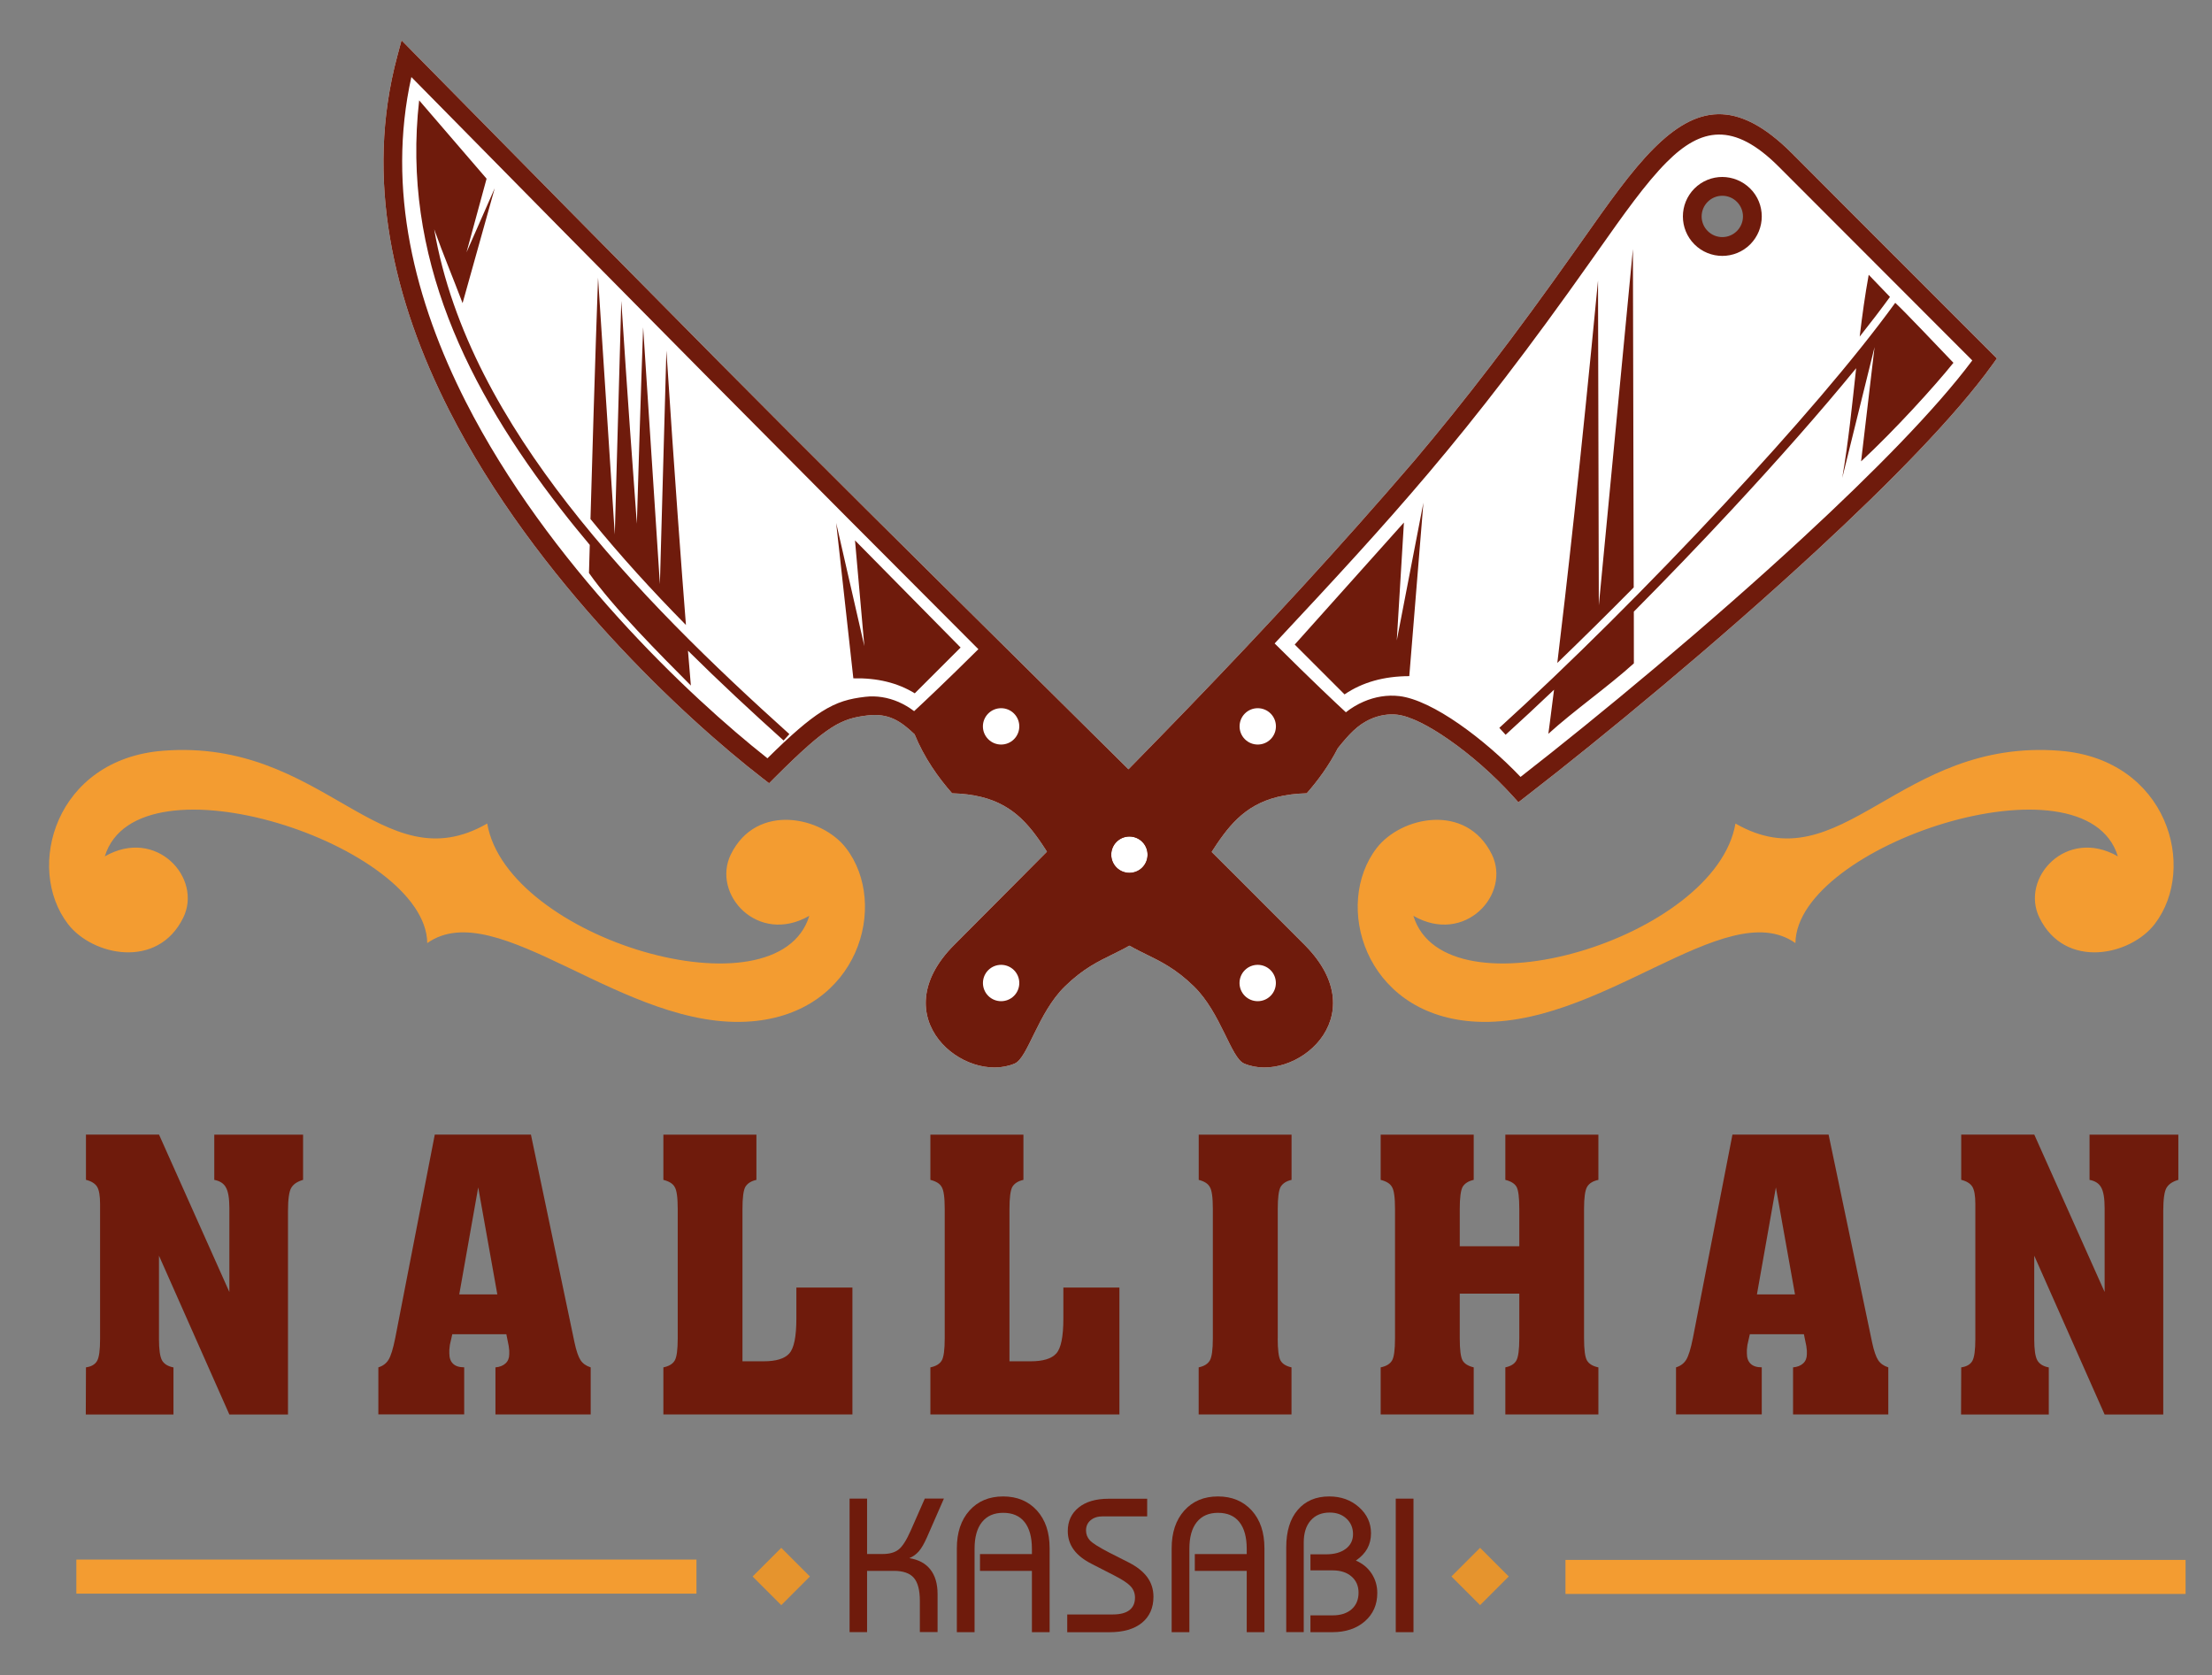 <?xml version="1.0" encoding="UTF-8"?> <svg xmlns="http://www.w3.org/2000/svg" xmlns:xlink="http://www.w3.org/1999/xlink" version="1.1" id="katman_1" x="0px" y="0px" viewBox="0 0 412 312" style="enable-background:new 0 0 412 312;" xml:space="preserve"><rect x="0" y="0" width="412" height="312" fill="#808080" stroke="none"/> <style type="text/css"> .st0{fill-rule:evenodd;clip-rule:evenodd;fill:#FFFFFF;} .st1{fill-rule:evenodd;clip-rule:evenodd;fill:#6F1B0C;} .st2{fill-rule:evenodd;clip-rule:evenodd;fill:#F39C31;} .st3{fill-rule:evenodd;clip-rule:evenodd;fill:#E6942D;} .st4{fill:#6F1B0C;} </style> <g> <path class="st0" d="M170.35,136.76c1.78,4.36,4.42,8.09,6.99,10.99c16.41,0.44,16.03,12.39,27.03,23.69 c6.7,6.88,11.24,5.66,18.02,12.29c5.02,4.91,6.88,13.31,9.33,14.35c9.26,3.94,24.77-8.53,11.3-22.07 c-36.22-36.4-72.94-72.1-109.12-108.61C115.78,49.11,96.98,30.06,76.92,9.68l-2.13-2.17L74,10.45 c-6.13,22.87-0.69,45.62,9.65,65.96c16.05,31.59,43.96,57.38,58.38,68.53l1.22,0.94l1.08-1.08c4.92-4.92,8.06-7.7,10.58-9.3 c2.37-1.5,4.24-1.97,6.66-2.25C165.43,132.79,167.68,134.21,170.35,136.76z"></path> <path class="st0" d="M249.18,139.35c-1.67,3.26-3.76,6.09-5.8,8.4c-16.41,0.44-16.04,12.39-27.03,23.69 c-6.7,6.88-11.24,5.66-18.02,12.29c-5.02,4.91-6.88,13.31-9.33,14.35c-9.26,3.94-24.77-8.53-11.3-22.07 c30.55-30.71,57.46-57.28,85.72-90.2c9.29-10.99,18.49-22.9,30.12-39.37l1.23-1.74c4.86-6.9,9.07-12.87,13.22-17.02 c7.91-7.91,15.42-9.48,25.78,0.88c3.26,3.26,3.65,3.66,11.44,11.47c3.64,3.64,8.23,8.24,25.67,25.68l1.05,1.05l-0.87,1.21 c-6.75,9.4-18.96,21.87-32.72,34.59c-18.4,17.02-39.63,34.56-54.25,45.87l-1.28,0.99l-1.08-1.19c-3.39-3.75-7.74-7.61-11.93-10.51 c-3.65-2.54-7.11-4.32-9.55-4.61c-1.63-0.19-3.31,0.1-4.87,0.77C252.83,134.97,251.16,136.9,249.18,139.35L249.18,139.35 L249.18,139.35z M315.82,40.31c0,1.27,0.49,2.55,1.46,3.52c0.97,0.97,2.24,1.46,3.52,1.46c1.27,0,2.55-0.49,3.52-1.46 c0.97-0.97,1.46-2.25,1.46-3.52c0-1.27-0.49-2.55-1.46-3.52c-0.97-0.97-2.24-1.46-3.52-1.46c-1.27,0-2.55,0.49-3.52,1.46 C316.3,37.77,315.82,39.04,315.82,40.31z"></path> <path class="st1" d="M182.23,120.91c-6.11,6.06-10.17,9.88-11.97,11.54c-0.9-0.69-1.88-1.26-2.9-1.71 c-1.95-0.84-4.09-1.21-6.2-0.96c-2.92,0.34-5.19,0.91-8.13,2.77c-2.58,1.64-5.62,4.26-10.09,8.68 c-14.48-11.43-40.86-36.25-56.19-66.41c-9.53-18.76-14.77-39.58-10.13-60.47c19.23,19.54,37.32,37.87,54.8,55.51 C149.46,88.05,166.24,104.92,182.23,120.91L182.23,120.91z M155.74,97.39c0,0,1.07,9.65,3.2,28.95c4.44-0.1,8.26,0.83,11.44,2.79 c5.69-5.69,8.54-8.53,8.54-8.53l-19.67-19.95l1.74,19.68L155.74,97.39L155.74,97.39z M170.35,136.76 c1.78,4.36,4.42,8.09,6.99,10.99c16.41,0.44,16.03,12.39,27.03,23.69c6.7,6.88,11.24,5.66,18.02,12.29 c5.02,4.91,6.88,13.31,9.33,14.35c9.26,3.94,24.77-8.53,11.3-22.07c-36.22-36.4-72.94-72.1-109.12-108.61 C115.78,49.11,96.98,30.06,76.92,9.68l-2.13-2.17L74,10.45c-6.13,22.87-0.69,45.62,9.65,65.96c16.05,31.59,43.96,57.38,58.38,68.53 l1.22,0.94l1.08-1.08c4.92-4.92,8.06-7.7,10.58-9.3c2.37-1.5,4.24-1.97,6.66-2.25C165.43,132.79,167.68,134.21,170.35,136.76 L170.35,136.76z M128.68,127.68c0,0-0.19-2.19-0.54-6.49c5.93,5.88,11.96,11.47,17.81,16.73l1.08-1.19 c-14-12.59-29.01-27.05-41.29-42.87C94.05,78.79,84.14,61.69,80.87,42.7c1.7,4.76,3.58,9.23,5.29,13.76l5.99-21.41 c-3.51,7.97-5.26,11.95-5.26,11.95l3.74-13.72L78.07,18.69c-3.29,29.06,9.02,53.74,26.4,76.15c1.74,2.25,3.54,4.46,5.38,6.65 l-0.15,5.23C114.16,113.1,123.03,122,128.68,127.68L128.68,127.68z M127.76,116.4c-0.81-10.29-2.1-27.5-3.64-51.1l-1.21,43.5 l-3.12-47.84c0,0-0.45,12.02-1.17,36.58c-0.77-10.23-1.77-24.13-2.9-41.49l-1.21,43.5l-3.12-47.84c0,0-0.55,14.75-1.41,44.96 C115.54,103.53,121.57,110.12,127.76,116.4L127.76,116.4z M231.86,180.69c1.32-1.32,3.47-1.32,4.79,0c1.32,1.32,1.32,3.47,0,4.79 c-1.32,1.32-3.47,1.32-4.79,0C230.54,184.16,230.54,182.01,231.86,180.69L231.86,180.69z M184.07,132.89 c1.32-1.32,3.47-1.32,4.79,0c1.32,1.32,1.32,3.47,0,4.79c-1.32,1.32-3.47,1.32-4.79,0C182.74,136.36,182.74,134.22,184.07,132.89 L184.07,132.89z M207.96,156.79c1.32-1.32,3.47-1.32,4.79,0c1.32,1.32,1.32,3.47,0,4.79c-1.32,1.32-3.47,1.32-4.79,0 C206.64,160.26,206.64,158.11,207.96,156.79z"></path> <path class="st1" d="M237.41,119.84c6.99,6.96,11.5,11.19,13.27,12.82c1.02-0.81,2.13-1.47,3.31-1.98c2.1-0.91,4.4-1.3,6.66-1.03 c3.05,0.36,7.06,2.37,11.14,5.21c3.96,2.75,8.05,6.3,11.42,9.84c14.49-11.28,34.95-28.22,52.76-44.7 c13.03-12.05,24.62-23.81,31.38-32.87c-5.41-5.41-15.95-15.97-24.6-24.63l-11.45-11.46c-8.43-8.43-14.49-7.22-20.83-0.88 c-3.96,3.96-8.07,9.8-12.84,16.56l-1.23,1.74c-11.7,16.58-20.96,28.56-30.3,39.61C257.24,98.54,248.65,107.81,237.41,119.84 L237.41,119.84z M304.32,123.55c-4.93,4.45-11.01,8.67-15.93,13.12c0,0,0.38-2.73,1.06-8.21c-3.09,2.94-6.11,5.75-9.02,8.39 l-1.17-1.29c12.9-11.71,28.05-26.8,41.83-41.61c12.95-13.92,24.35-27.12,31.91-37.55c1.71,1.55,8.27,8.5,10.84,11.17 c-3.49,4.36-11.01,12.62-17.2,18.36l2.51-21.29c0,0-2.01,8.12-6.02,24.37c1.15-6.71,1.85-13.63,2.59-20.43 c-6.68,8.17-14.76,17.31-23.35,26.55c-5.87,6.31-11.98,12.66-18.06,18.79L304.32,123.55L304.32,123.55z M290.06,123.47 c1.63-13.43,4.32-37.14,7.58-71.22l0.15,60.5l6.35-66.36l0.15,63.02C299.5,114.25,294.71,118.99,290.06,123.47L290.06,123.47z M348.06,51.18l3.96,4.12c-1.69,2.32-3.58,4.79-5.64,7.39C346.85,58.75,347.38,54.9,348.06,51.18L348.06,51.18z M265.12,93.62 c0,0-0.88,10.77-2.63,32.31c-4.72,0.01-8.74,1.14-12.06,3.4c-6.18-6.18-9.28-9.28-9.28-9.28l20.34-22.73l-1.33,21.96L265.12,93.62 L265.12,93.62z M188.86,180.69c-1.32-1.32-3.47-1.32-4.79,0c-1.32,1.32-1.32,3.47,0,4.79c1.32,1.32,3.47,1.32,4.79,0 C190.18,184.16,190.18,182.01,188.86,180.69L188.86,180.69z M212.76,156.79c-1.32-1.32-3.47-1.32-4.79,0 c-1.32,1.32-1.32,3.47,0,4.79c1.32,1.32,3.47,1.32,4.79,0C214.08,160.26,214.08,158.11,212.76,156.79L212.76,156.79z M236.66,132.89c1.32,1.32,1.32,3.47,0,4.79c-1.32,1.32-3.47,1.32-4.79,0c-1.32-1.32-1.32-3.47,0-4.79 C233.19,131.57,235.33,131.57,236.66,132.89L236.66,132.89z M249.18,139.35c-1.67,3.26-3.76,6.09-5.8,8.4 c-16.41,0.44-16.04,12.39-27.03,23.69c-6.7,6.88-11.24,5.66-18.02,12.29c-5.02,4.91-6.88,13.31-9.33,14.35 c-9.26,3.94-24.77-8.53-11.3-22.07c30.55-30.71,57.46-57.28,85.72-90.2c9.29-10.99,18.49-22.9,30.12-39.37l1.23-1.74 c4.86-6.9,9.07-12.87,13.22-17.02c7.91-7.91,15.42-9.48,25.78,0.88c3.26,3.26,3.65,3.66,11.44,11.47 c3.64,3.64,8.23,8.24,25.67,25.68l1.05,1.05l-0.87,1.21c-6.75,9.4-18.96,21.87-32.72,34.59c-18.4,17.02-39.63,34.56-54.25,45.87 l-1.28,0.99l-1.08-1.19c-3.39-3.75-7.74-7.61-11.93-10.51c-3.65-2.54-7.11-4.32-9.55-4.61c-1.63-0.19-3.31,0.1-4.87,0.77 C252.83,134.97,251.16,136.9,249.18,139.35L249.18,139.35L249.18,139.35z M325.99,35.12c1.44,1.43,2.15,3.31,2.15,5.19 c0,1.88-0.72,3.76-2.15,5.2c-1.43,1.43-3.31,2.15-5.2,2.15c-1.88,0-3.76-0.72-5.19-2.15c-1.43-1.43-2.15-3.32-2.15-5.2 c0-1.88,0.72-3.76,2.15-5.2c1.43-1.43,3.31-2.15,5.19-2.15C322.67,32.97,324.55,33.69,325.99,35.12L325.99,35.12z M320.79,36.46 c0.99,0,1.97,0.38,2.72,1.13c0.75,0.75,1.13,1.74,1.13,2.72c0,0.98-0.38,1.97-1.13,2.72c-0.75,0.75-1.74,1.13-2.72,1.13 c-0.98,0-1.97-0.38-2.72-1.13c-0.75-0.75-1.13-1.74-1.13-2.72c0-0.98,0.38-1.97,1.13-2.72C318.82,36.84,319.81,36.46,320.79,36.46z "></path> <path class="st2" d="M150.74,170.57c-5.88,19.24-56.34,4.31-59.99-17.19c-19.76,11.37-30.4-15.95-60.44-13.55 c-20.01,1.6-25.69,21.78-17.65,32.27c4.54,5.91,16.7,8.51,21.46-1.16c3.66-7.42-5.03-16.94-14.6-11.44 c6.05-19.81,59.85-2.1,60.06,16.15c13.04-9.2,36.8,16.47,60.36,14.58c20.01-1.6,25.69-21.78,17.65-32.26 c-4.54-5.92-16.69-8.51-21.46,1.15C132.48,166.56,141.17,176.07,150.74,170.57z"></path> <path class="st2" d="M263.25,170.57c5.88,19.24,56.34,4.31,59.99-17.19c19.76,11.37,30.4-15.95,60.44-13.55 c20.01,1.6,25.7,21.78,17.65,32.27c-4.54,5.91-16.7,8.51-21.46-1.16c-3.66-7.42,5.03-16.94,14.6-11.44 c-6.05-19.81-59.85-2.1-60.06,16.15c-13.04-9.2-36.8,16.47-60.36,14.58c-20.01-1.6-25.69-21.78-17.65-32.26 c4.54-5.92,16.69-8.51,21.46,1.15C281.51,166.56,272.82,176.07,263.25,170.57z"></path> <g> <rect x="141.79" y="289.86" transform="matrix(0.707 -0.707 0.707 0.707 -164.998 188.934)" class="st3" width="7.55" height="7.55"></rect> <rect x="14.22" y="290.47" class="st2" width="115.5" height="6.34"></rect> <rect x="271.96" y="289.92" transform="matrix(0.707 -0.707 0.707 0.707 -126.911 280.918)" class="st3" width="7.55" height="7.55"></rect> <rect x="291.58" y="290.53" class="st2" width="115.5" height="6.34"></rect> </g> <g> <path class="st4" d="M15.98,263.44l0.03-8.77c1-0.14,1.69-0.54,2.07-1.2c0.38-0.66,0.56-2.02,0.56-4.08v-25.17 c0-1.53-0.19-2.6-0.56-3.2c-0.38-0.6-1.07-1.03-2.07-1.28v-8.42h13.61l13.1,29.31v-15.61c0-1.85-0.22-3.14-0.65-3.87 c-0.39-0.73-1.11-1.2-2.16-1.4v-8.42h16.54v8.42c-1.05,0.3-1.78,0.78-2.19,1.46c-0.41,0.67-0.62,2.13-0.62,4.37v37.87H42.72 l-13.11-29.58v15.54c0,1.94,0.19,3.25,0.56,3.94c0.38,0.68,1.09,1.13,2.14,1.33v8.77H15.98z"></path> <path class="st4" d="M70.47,263.44v-8.77c0.82-0.25,1.45-0.71,1.88-1.39c0.43-0.67,0.86-2.04,1.27-4.09l7.36-37.87h17.91 l8.12,38.73c0.34,1.58,0.72,2.67,1.13,3.29c0.41,0.62,1.04,1.06,1.88,1.33v8.77H92.28v-8.77c0.79-0.07,1.41-0.31,1.88-0.74 c0.46-0.42,0.69-1,0.69-1.73v-0.65l-0.1-0.86l-0.44-2.19H84.24l-0.45,1.99l-0.1,0.92v0.65c0,0.84,0.23,1.49,0.69,1.93 c0.46,0.45,1.16,0.67,2.08,0.67v8.77H70.47z M85.54,241.08h7.09l-3.56-19.93L85.54,241.08z"></path> <path class="st4" d="M158.76,263.44h-35.2v-8.77c1.03-0.21,1.73-0.63,2.11-1.27c0.38-0.64,0.56-2.02,0.56-4.14v-24.1 c0-2.15-0.19-3.52-0.58-4.11c-0.32-0.59-1.02-1.03-2.09-1.3v-8.42h17.33v8.42c-0.96,0.21-1.64,0.63-2.05,1.27 c-0.37,0.66-0.55,2.04-0.55,4.14v28.38h3.94c2.31,0,3.9-0.48,4.78-1.46c0.88-0.97,1.32-3.14,1.32-6.52v-5.75h10.44V263.44z"></path> <path class="st4" d="M208.49,263.44h-35.2v-8.77c1.03-0.21,1.73-0.63,2.11-1.27c0.38-0.64,0.56-2.02,0.56-4.14v-24.1 c0-2.15-0.19-3.52-0.58-4.11c-0.32-0.59-1.02-1.03-2.09-1.3v-8.42h17.33v8.42c-0.96,0.21-1.64,0.63-2.05,1.27 c-0.37,0.66-0.55,2.04-0.55,4.14v28.38h3.94c2.31,0,3.9-0.48,4.78-1.46c0.88-0.97,1.32-3.14,1.32-6.52v-5.75h10.44V263.44z"></path> <path class="st4" d="M237.98,249.26c0,2.15,0.18,3.53,0.53,4.14c0.35,0.62,1.03,1.04,2.04,1.27v8.77h-17.29v-8.77 c1-0.21,1.69-0.63,2.07-1.27s0.57-2.02,0.57-4.14v-24.1c0-2.15-0.19-3.52-0.58-4.11c-0.32-0.59-1-1.03-2.05-1.3v-8.42h17.29v8.42 c-0.94,0.21-1.61,0.63-2.02,1.27c-0.37,0.66-0.55,2.04-0.55,4.14V249.26z"></path> <path class="st4" d="M271.89,249.26c0,2.15,0.18,3.52,0.53,4.13c0.35,0.61,1.04,1.03,2.07,1.28v8.77h-17.33v-8.77 c1.03-0.21,1.73-0.63,2.11-1.27c0.38-0.64,0.56-2.02,0.56-4.14v-24.1c0-2.15-0.19-3.52-0.58-4.11c-0.32-0.59-1.02-1.03-2.09-1.3 v-8.42h17.33v8.42c-0.96,0.21-1.64,0.63-2.05,1.27c-0.37,0.66-0.55,2.04-0.55,4.14v6.95h11.09v-6.95c0-2.17-0.18-3.55-0.53-4.14 c-0.35-0.59-1.04-1.02-2.07-1.27v-8.42h17.33v8.42c-1,0.21-1.7,0.63-2.09,1.28c-0.39,0.65-0.58,2.03-0.58,4.13v24.1 c0,2.12,0.18,3.5,0.55,4.13c0.37,0.63,1.07,1.06,2.12,1.28v8.77h-17.33v-8.77c1-0.21,1.69-0.63,2.05-1.27s0.55-2.02,0.55-4.14 v-8.32h-11.09V249.26z"></path> <path class="st4" d="M312.17,263.44v-8.77c0.82-0.25,1.45-0.71,1.88-1.39c0.43-0.67,0.86-2.04,1.27-4.09l7.36-37.87h17.91 l8.11,38.73c0.34,1.58,0.72,2.67,1.13,3.29c0.41,0.62,1.04,1.06,1.88,1.33v8.77h-17.74v-8.77c0.79-0.07,1.41-0.31,1.88-0.74 c0.46-0.42,0.69-1,0.69-1.73v-0.65l-0.1-0.86l-0.45-2.19h-10.07l-0.45,1.99l-0.1,0.92v0.65c0,0.84,0.23,1.49,0.69,1.93 c0.46,0.45,1.16,0.67,2.08,0.67v8.77H312.17z M327.24,241.08h7.09l-3.56-19.93L327.24,241.08z"></path> <path class="st4" d="M365.26,263.44l0.03-8.77c1-0.14,1.7-0.54,2.07-1.2c0.38-0.66,0.56-2.02,0.56-4.08v-25.17 c0-1.53-0.19-2.6-0.56-3.2c-0.38-0.6-1.07-1.03-2.07-1.28v-8.42h13.61l13.1,29.31v-15.61c0-1.85-0.22-3.14-0.65-3.87 c-0.39-0.73-1.11-1.2-2.16-1.4v-8.42h16.54v8.42c-1.05,0.3-1.78,0.78-2.19,1.46c-0.41,0.67-0.62,2.13-0.62,4.37v37.87H392 l-13.11-29.58v15.54c0,1.94,0.19,3.25,0.57,3.94c0.38,0.68,1.09,1.13,2.14,1.33v8.77H365.26z"></path> </g> <g> <path class="st4" d="M158.24,303.99v-24.87h3.26v10.31h2.92c1.26,0,2.25-0.28,2.96-0.84s1.47-1.75,2.27-3.57l2.6-5.91l3.56,0 l-3.16,7.22c-0.52,1.17-1.02,2.04-1.51,2.6s-1.08,0.99-1.77,1.27c1.72,0.28,3.03,0.98,3.92,2.12c0.89,1.13,1.34,2.66,1.34,4.57 v7.08h-3.3v-5.8c0-2.01-0.38-3.45-1.13-4.31c-0.75-0.86-1.99-1.29-3.72-1.29h-4.98v11.41H158.24z"></path> <path class="st4" d="M192.2,303.99v-11.41h-9.67v-3.14h9.67v-0.99c0-2.16-0.46-3.82-1.37-4.97c-0.91-1.15-2.24-1.72-3.98-1.72 c-1.71,0-3.03,0.58-3.95,1.73c-0.92,1.15-1.38,2.8-1.38,4.96v15.54h-3.3v-15.61c0-2.94,0.78-5.29,2.35-7.04 c1.57-1.75,3.66-2.63,6.28-2.63c2.59,0,4.69,0.87,6.29,2.62c0.79,0.88,1.38,1.9,1.77,3.06c0.39,1.16,0.59,2.49,0.59,3.99v15.61 H192.2z"></path> <path class="st4" d="M198.78,303.99v-3.3h8.49c1.37,0,2.4-0.27,3.09-0.8s1.04-1.31,1.04-2.34c0-0.81-0.27-1.51-0.8-2.09 c-0.53-0.58-1.55-1.26-3.04-2.02l-4.17-2.14c-1.53-0.76-2.66-1.66-3.4-2.67c-0.74-1.02-1.11-2.18-1.11-3.47 c0-1.84,0.68-3.3,2.03-4.39c1.35-1.09,3.21-1.63,5.57-1.63h7.19v3.28h-8.28c-0.93,0-1.68,0.24-2.25,0.72s-0.86,1.11-0.86,1.9 c0,0.71,0.24,1.32,0.71,1.84c0.47,0.52,1.66,1.27,3.56,2.26l3.63,1.84c1.58,0.8,2.74,1.72,3.51,2.77 c0.76,1.05,1.15,2.26,1.15,3.64c0,2.07-0.72,3.69-2.15,4.86c-1.44,1.17-3.46,1.75-6.06,1.75H198.78z"></path> <path class="st4" d="M232.21,303.99v-11.41h-9.67v-3.14h9.67v-0.99c0-2.16-0.46-3.82-1.37-4.97c-0.91-1.15-2.24-1.72-3.98-1.72 c-1.71,0-3.03,0.58-3.95,1.73c-0.92,1.15-1.38,2.8-1.38,4.96v15.54h-3.3v-15.61c0-2.94,0.78-5.29,2.35-7.04 c1.57-1.75,3.66-2.63,6.28-2.63c2.59,0,4.69,0.87,6.29,2.62c0.79,0.88,1.38,1.9,1.77,3.06c0.39,1.16,0.59,2.49,0.59,3.99v15.61 H232.21z"></path> <path class="st4" d="M239.57,303.99v-15.78c0-2.99,0.71-5.32,2.14-6.99c1.42-1.67,3.38-2.51,5.87-2.51c2.19,0,4.03,0.66,5.53,1.99 c1.5,1.33,2.25,2.95,2.25,4.87c0,1.06-0.23,2.01-0.69,2.85c-0.46,0.83-1.17,1.58-2.13,2.24c1.25,0.53,2.23,1.34,2.93,2.41 c0.71,1.08,1.06,2.29,1.06,3.63c0,2.15-0.77,3.91-2.31,5.26c-1.54,1.35-3.56,2.03-6.06,2.03h-4.08v-3.13h4.12 c1.5,0,2.69-0.38,3.55-1.14c0.86-0.76,1.29-1.79,1.29-3.1c0-1.24-0.44-2.24-1.31-3c-0.87-0.76-2.05-1.14-3.53-1.14h-4.12v-2.99 H247c1.53,0,2.75-0.34,3.65-1.02c0.91-0.68,1.36-1.59,1.36-2.75c0-1.16-0.41-2.12-1.21-2.87c-0.81-0.76-1.85-1.14-3.13-1.14 c-1.5,0-2.69,0.49-3.55,1.48c-0.86,0.98-1.29,2.35-1.29,4.1v16.69H239.57z"></path> <path class="st4" d="M259.97,303.99v-24.87h3.3v24.87H259.97z"></path> </g> </g> </svg> 